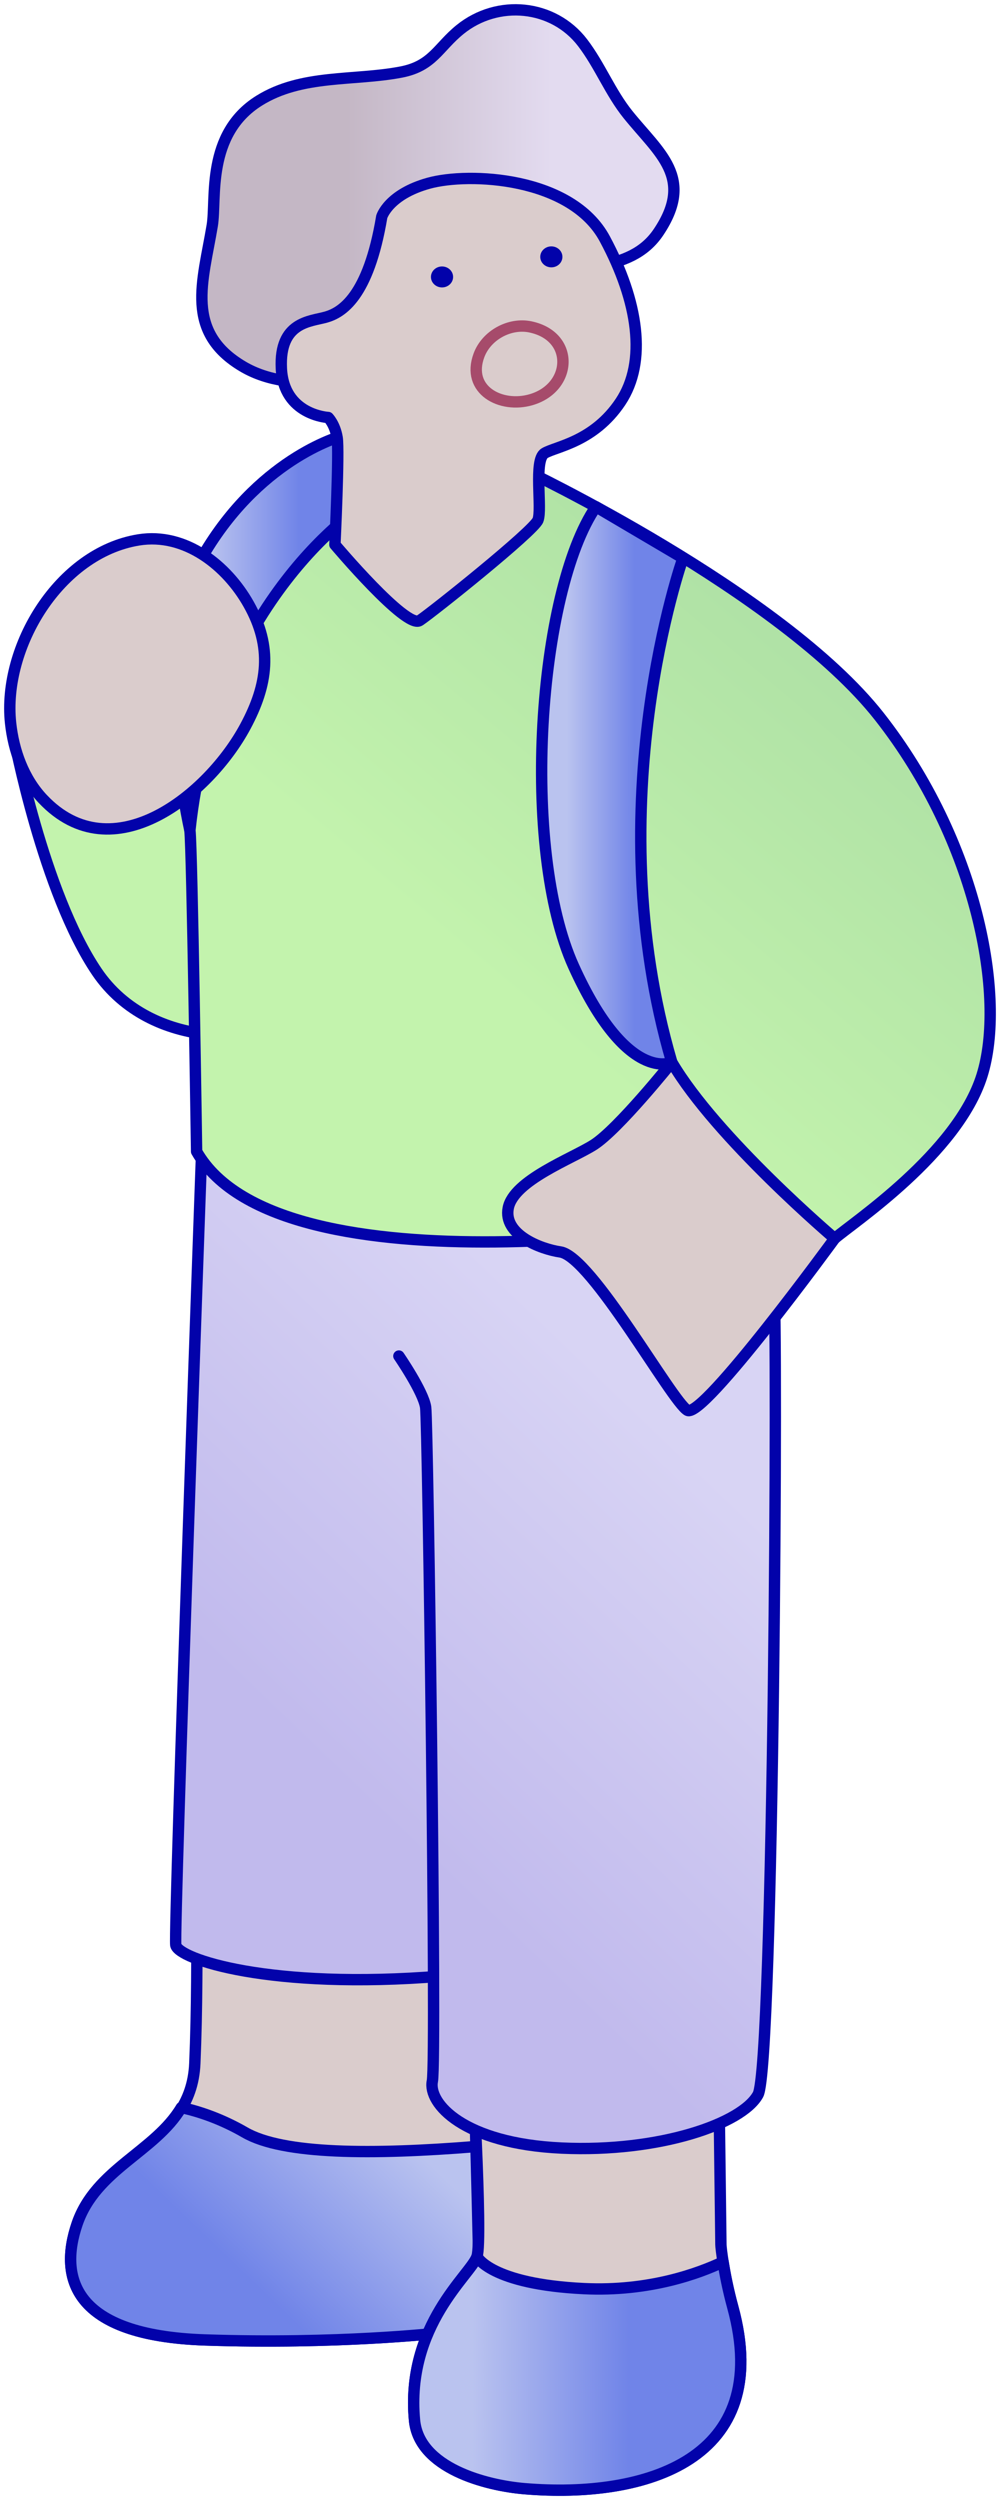 <svg xmlns="http://www.w3.org/2000/svg" width="88" height="220" xmlns:xlink="http://www.w3.org/1999/xlink" viewBox="0 0 88 220"><defs><style>.cls-1{fill:url(#grad26-2);}.cls-1,.cls-2,.cls-3,.cls-4,.cls-5,.cls-6,.cls-7,.cls-8,.cls-9,.cls-10,.cls-11{stroke-linecap:round;stroke-linejoin:round;}.cls-1,.cls-2,.cls-3,.cls-4,.cls-5,.cls-7,.cls-8,.cls-9,.cls-10,.cls-11{stroke:#0202aa;}.cls-2{fill:url(#grad16-4);}.cls-3{fill:url(#grad16-2);}.cls-4{fill:url(#grad16-3);}.cls-5{fill:url(#grad18-2);}.cls-6{fill:none;stroke:#a64b6b;}.cls-7{fill:url(#grad19);}.cls-8{fill:url(#grad16);}.cls-9{fill:url(#grad26);}.cls-10{fill:url(#grad18);}.cls-11{fill:#dacccc;}.cls-12{fill:#0202aa;}</style><linearGradient id="grad19" x1="17.764" y1="17.236" x2="59.303" y2="17.236" gradientUnits="userSpaceOnUse"><stop offset=".307" stop-color="#c4b7c5"/><stop offset=".742" stop-color="#e3dbf0"/></linearGradient><linearGradient id="grad18" x1="13.525" y1="77.632" x2="91.535" y2="-15.038" gradientUnits="userSpaceOnUse"><stop offset=".102" stop-color="#c3f3ad"/><stop offset=".851" stop-color="#97cc9c"/></linearGradient><linearGradient id="grad16" x1="39.913" y1="182.863" x2="13.324" y2="210.583" gradientUnits="userSpaceOnUse"><stop offset=".179" stop-color="#bac3ef"/><stop offset=".657" stop-color="#7084e8"/></linearGradient><linearGradient id="grad26" x1="57.714" y1="105.871" x2="2.232" y2="163.713" gradientUnits="userSpaceOnUse"><stop offset=".172" stop-color="#d8d4f4"/><stop offset=".699" stop-color="#c1baed"/></linearGradient><linearGradient id="grad16-2" x1="36.403" y1="208.861" x2="65.188" y2="208.861" xlink:href="#grad16"/><linearGradient id="grad26-2" x1="72.46" y1="120.033" x2="17.093" y2="177.755" xlink:href="#grad26"/><linearGradient id="grad18-2" x1="34.385" y1="95.192" x2="112.395" y2="2.523" xlink:href="#grad18"/><linearGradient id="grad16-3" x1="15.397" y1="55.687" x2="32.026" y2="55.687" xlink:href="#grad16"/><linearGradient id="grad16-4" x1="47.664" y1="69.111" x2="60.102" y2="69.111" xlink:href="#grad16"/></defs><path class="cls-7" d="M28.688,33.403c-2.379.489-5.188.099-7.279-1.127-5.211-3.056-3.548-7.512-2.733-12.424.391-2.358-.587-8.048,4.123-10.991,3.761-2.351,8.321-1.72,12.494-2.519,2.789-.534,3.263-2.183,5.196-3.747,3.301-2.672,8.191-2.221,10.779,1.163,1.52,1.988,2.431,4.381,4.002,6.33,2.741,3.401,5.877,5.551,2.692,10.324-2.572,3.854-7.599,2.599-11.304,4.646-2.972,1.642-5.359,4.089-8.431,5.583-3.027,1.473-6.194,2.277-9.54,2.762Z"/><path class="cls-10" d="M1.201,64.816s2.594,13.722,7.329,20.708c4.735,6.986,15.009,6.528,18.499,3.445,3.49-3.084,8.417-19.384,8.417-19.384l-11.833-9.916-22.412,5.147Z"/><path class="cls-11" d="M17.329,167.237c0,4.777.018,9.567-.185,14.34-.309,7.27-8.259,7.973-10.36,14.129-1.608,4.712-.38,9.816,11.236,10.209,11.616.393,20.396-.589,20.396-.589,0,0,3.753.393,3.753-3.534s-.894-34.948-.894-34.948l-23.947.393Z"/><path class="cls-8" d="M38.417,205.326s3.753.393,3.753-3.534c0-1.481-.127-6.821-.286-12.895-9.13.731-16.968.705-20.33-1.241-2.028-1.174-4.011-1.851-5.597-2.191-2.34,3.906-7.527,5.42-9.173,10.241-1.608,4.712-.38,9.816,11.236,10.209,11.616.393,20.396-.589,20.396-.589Z"/><path class="cls-9" d="M17.824,99.109s-2.552,70.832-2.356,72.055c.196,1.223,8.246,3.963,23.364,2.74l7.068-70.719-28.076-4.076Z"/><path class="cls-11" d="M41.45,179.737s1.047,17.277.524,18.848c-.524,1.571-6.283,6.021-5.497,14.399.396,4.213,6.288,5.736,9.686,6.02,10.621.888,21.989-2.531,18.325-15.969-.785-2.88-1.047-5.236-1.047-5.497s-.262-20.942-.262-20.942l-21.728,3.141Z"/><path class="cls-3" d="M63.631,199.047c-2.153,1.016-6.503,2.625-12.233,2.352-8.246-.393-9.424-2.814-9.424-2.814-.523,1.571-6.283,6.021-5.497,14.399.396,4.213,6.288,5.736,9.686,6.02,10.621.888,21.989-2.531,18.324-15.969-.435-1.594-.697-2.982-.856-3.988Z"/><path class="cls-1" d="M35.102,119.332s2.16,3.141,2.356,4.516c.196,1.374.982,57.33.589,59.293-.393,1.963,2.749,5.497,11.387,5.89,8.639.393,15.903-2.16,17.277-4.712,1.374-2.552,1.767-68.913,1.374-71.466-.393-2.552.196-9.62-4.712-12.173-4.908-2.552-27.094-1.374-27.094-1.374"/><path class="cls-5" d="M45.966,41.256s22.775,10.798,31.414,21.793c8.639,10.995,11.191,24.738,9.031,31.61-2.16,6.872-11.387,12.958-12.958,14.332-1.571,1.374-6.348-2.16-7.919-1.767-1.571.393-40.838,7.068-48.233-5.89,0,0-.393-26.701-.589-28.272-.196-1.571.589-17.081,3.141-22.186,2.552-5.105,7.264-14.529,26.112-9.62Z"/><path class="cls-4" d="M32.026,44.397s-13.154,8.246-15.314,28.665c0,0-3.73-16.099,1.374-24.542,5.105-8.442,12.173-10.209,12.173-10.209l1.767,6.086Z"/><path class="cls-11" d="M33.596,19.07s.589-1.963,4.123-2.945c3.534-.982,12.565-.589,15.51,4.908,2.945,5.497,3.73,10.798,1.374,14.332-2.356,3.534-5.694,3.927-6.675,4.516-.982.589-.196,4.908-.589,5.89-.393.982-9.228,8.05-10.406,8.835-1.178.785-7.461-6.675-7.461-6.675,0,0,.393-8.246.196-9.424-.196-1.178-.785-1.767-.785-1.767,0,0-3.927-.196-4.123-4.319-.196-4.123,2.552-4.123,3.927-4.516,1.374-.393,3.73-1.767,4.908-8.835Z"/><ellipse class="cls-12" cx="38.898" cy="24.371" rx=".975" ry=".923"/><ellipse class="cls-12" cx="48.518" cy="22.604" rx=".975" ry=".923"/><path class="cls-6" d="M46.684,28.769c3.909.824,3.681,5.332.067,6.4-2.673.79-5.744-.841-4.599-3.908.657-1.76,2.694-2.88,4.532-2.493Z"/><path class="cls-11" d="M59.12,93.481s-4.712,5.89-6.872,7.265c-1.907,1.213-7.043,3.12-7.522,5.554-.461,2.343,2.836,3.618,4.579,3.87,2.75.398,9.815,13.154,11.189,13.939,1.374.785,12.958-15.118,12.958-15.118,0,0-10.406-8.835-14.332-15.51Z"/><path class="cls-2" d="M60.102,49.11s-7.657,21.597-.982,44.372c0,0-3.927,1.963-8.639-8.442-4.712-10.406-3.141-32.984,1.963-40.445l7.657,4.516Z"/><path class="cls-11" d="M3.77,70.314c-1.694-1.797-2.579-4.245-2.84-6.7-.711-6.693,4.283-14.971,11.269-16.103,4.113-.666,7.771,2.263,9.685,5.665,2.126,3.779,1.692,7.061-.293,10.757-3.222,5.999-11.68,12.894-17.82,6.38Z"/></svg>